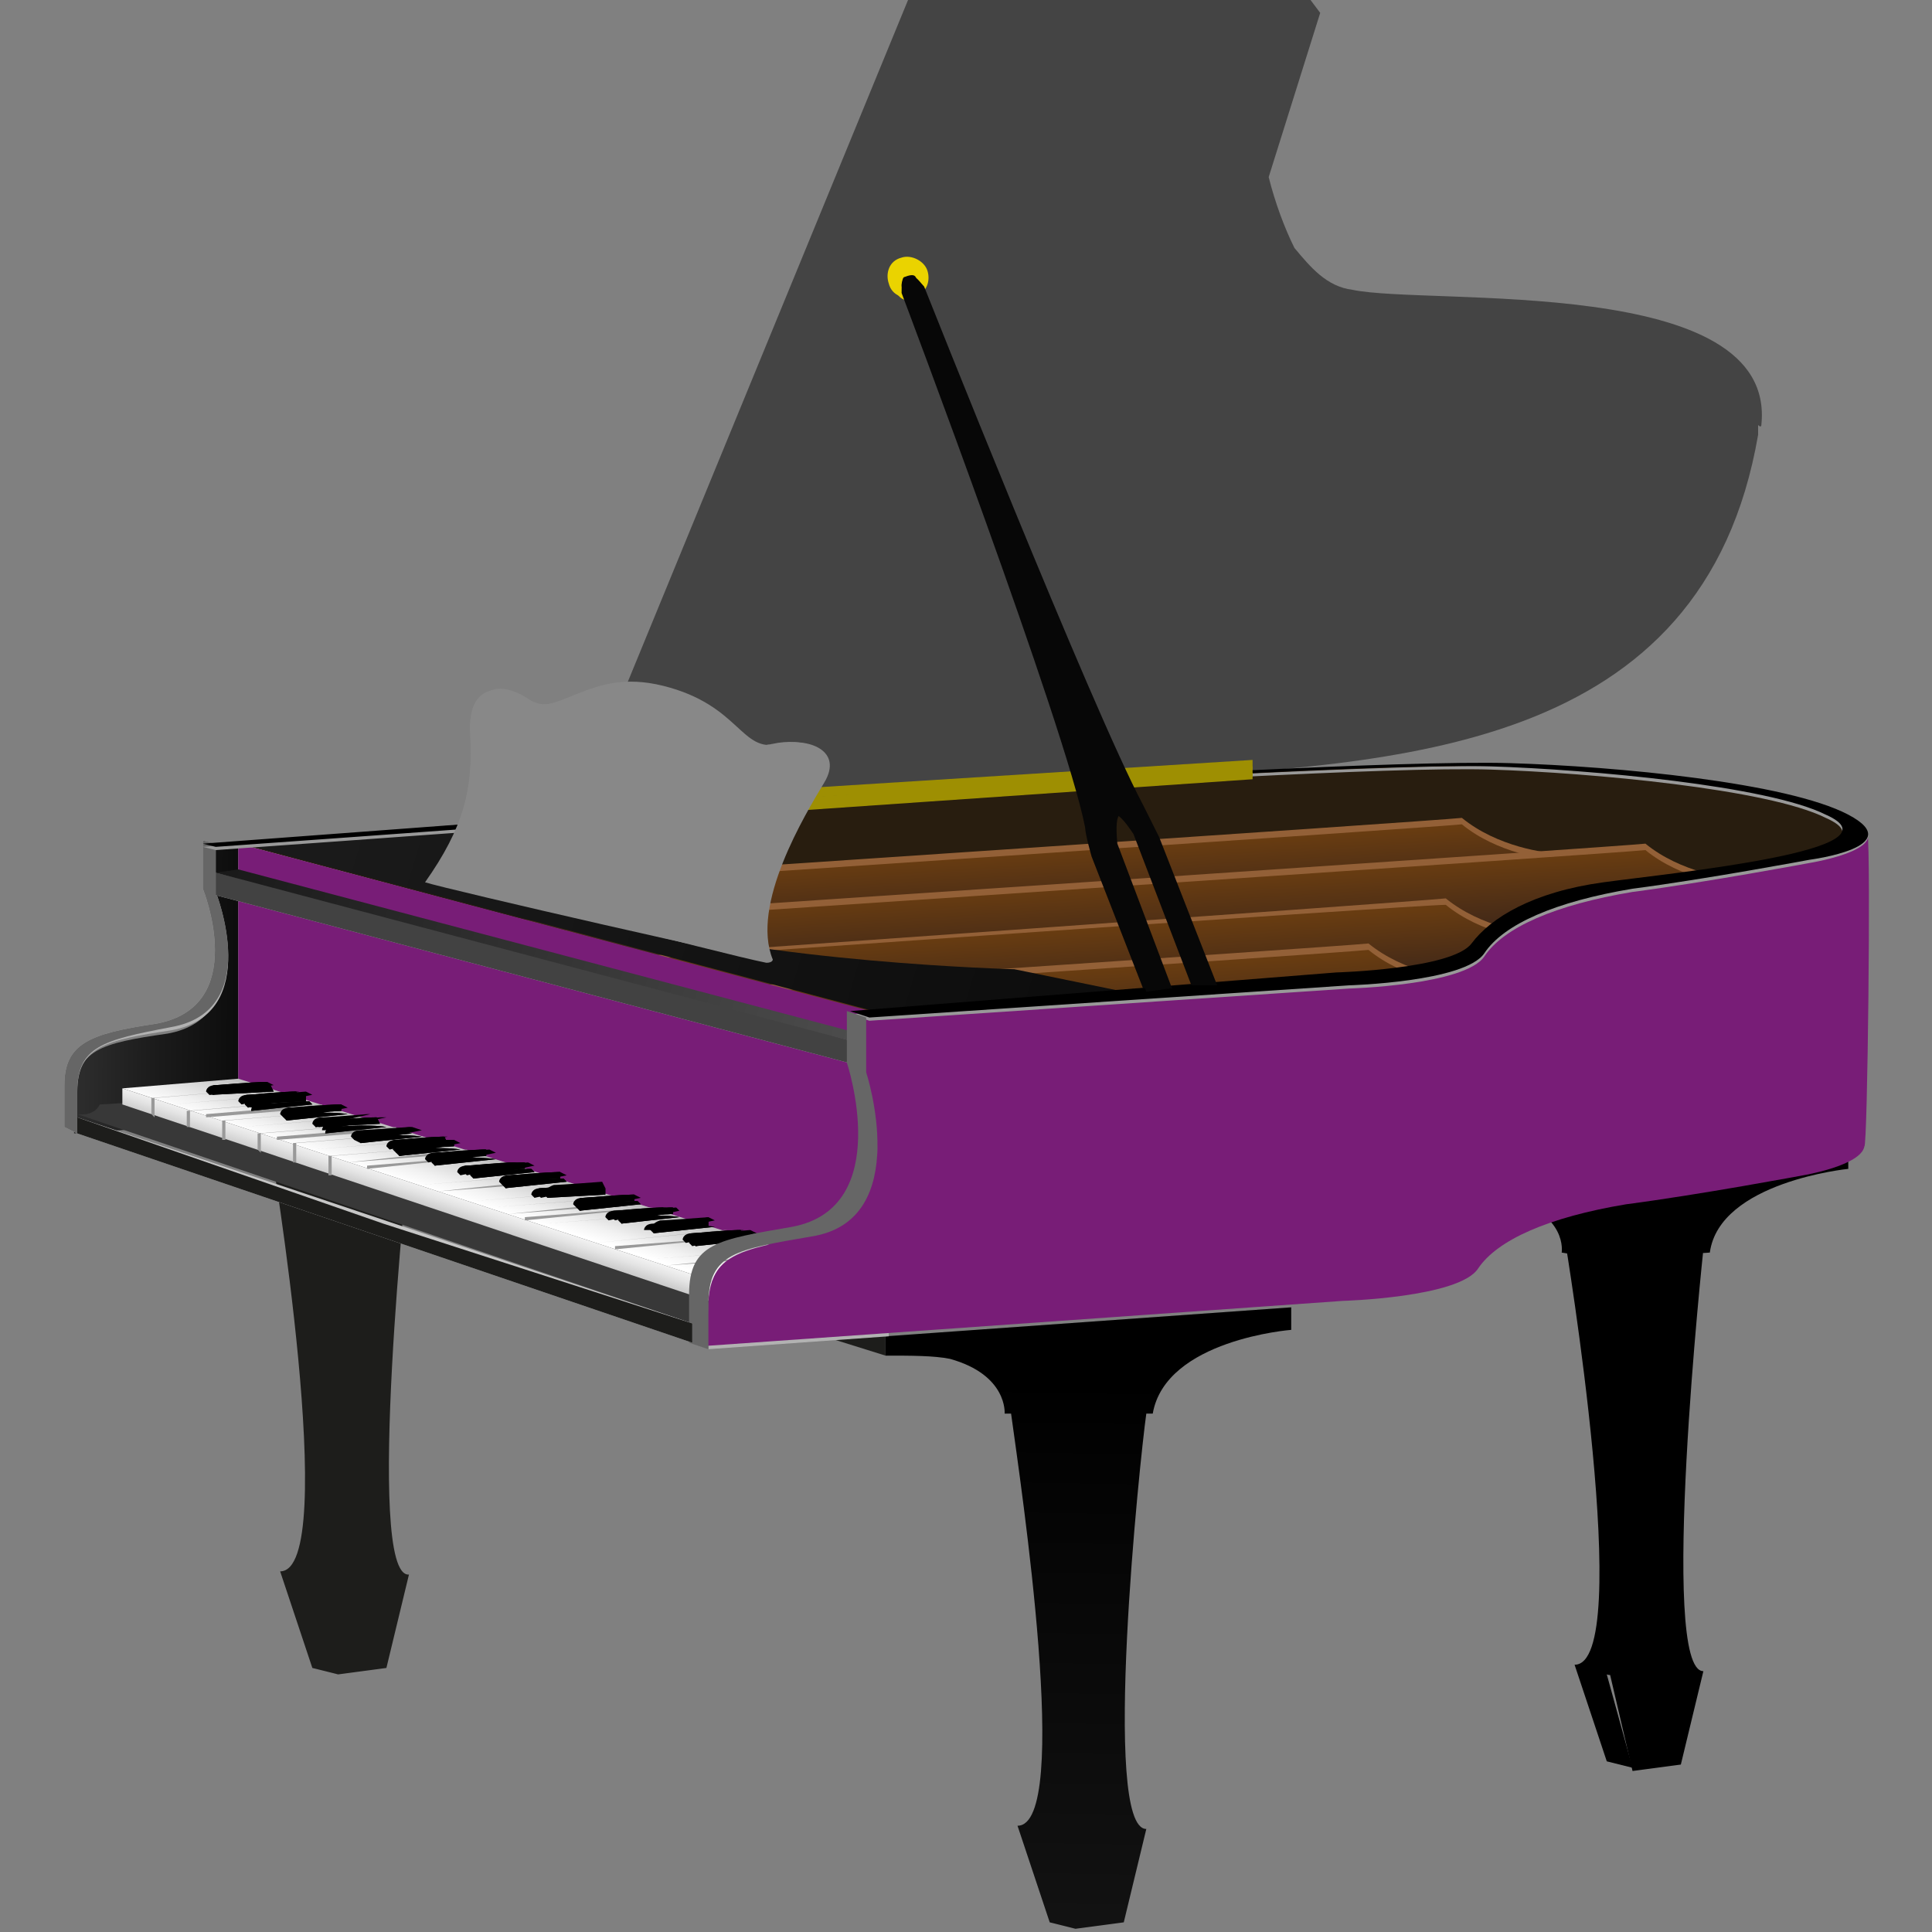 <svg enable-background="new 0 0 60 60" height="60" viewBox="0 0 60 60" width="60" xmlns="http://www.w3.org/2000/svg" xmlns:xlink="http://www.w3.org/1999/xlink"><rect x="0" y="0" width="60" height="60" fill="#808080" stroke="none"/><linearGradient id="a" gradientTransform="matrix(1 0 0 -1 0 60)" gradientUnits="userSpaceOnUse" x1="1.648" x2="15.279" y1="29.642" y2="29.561"><stop offset="0" stop-color="#333"/><stop offset=".237" stop-color="#1b1b1b"/><stop offset=".492" stop-color="#070707"/><stop offset=".667"/></linearGradient><linearGradient id="b"><stop offset="0" stop-color="#683c11"/><stop offset="1" stop-color="#432918"/></linearGradient><linearGradient id="c" gradientTransform="matrix(1 -.019 -.019 -1 1.813 60.587)" gradientUnits="userSpaceOnUse" x1="31.739" x2="31.82" xlink:href="#b" y1="33.544" y2="31.612"/><linearGradient id="d" gradientTransform="matrix(1 -.019 -.019 -1 1.813 60.586)" gradientUnits="userSpaceOnUse" x1="37.422" x2="37.503" xlink:href="#b" y1="32.647" y2="30.714"/><linearGradient id="e" gradientTransform="matrix(1 -.019 -.019 -1 1.813 60.586)" gradientUnits="userSpaceOnUse" x1="31.191" x2="31.272" xlink:href="#b" y1="31.052" y2="29.12"/><linearGradient id="f" gradientTransform="matrix(1 -.019 -.019 -1 1.813 60.586)" gradientUnits="userSpaceOnUse" x1="28.767" x2="28.847" xlink:href="#b" y1="29.659" y2="27.727"/><linearGradient id="g" gradientTransform="matrix(1 0 0 -1 0 60)" gradientUnits="userSpaceOnUse" x1="7.03" x2="26.854" y1="33.233" y2="27.426"><stop offset=".012" stop-color="#1a1a1a"/><stop offset=".994" stop-color="#4d4d4d"/></linearGradient><linearGradient id="h" gradientTransform="matrix(1 0 0 -1 0 60)" gradientUnits="userSpaceOnUse" x1="15.259" x2="15.692" y1="22.483" y2="23.862"><stop offset="0" stop-color="#fff"/><stop offset=".292" stop-color="#f1f1f1"/><stop offset=".845" stop-color="#cbcbcb"/><stop offset="1" stop-color="#bfbfbf"/></linearGradient><linearGradient id="i" gradientTransform="matrix(1 0 0 -1 0 60)" gradientUnits="userSpaceOnUse" x1="13.456" x2="13.277" y1="23.068" y2="22.527"><stop offset="0" stop-color="#f2f2f2"/><stop offset=".445" stop-color="#e4e4e4"/><stop offset="1" stop-color="#ccc"/></linearGradient><linearGradient id="j" gradientTransform="matrix(1 0 0 -1 0 60)" gradientUnits="userSpaceOnUse" x1="33.777" x2="33.489" y1="17.193" y2="-.524"><stop offset="0"/><stop offset="1" stop-color="#131313"/></linearGradient><linearGradient id="k" gradientTransform="matrix(1 0 0 -1 0 60)" gradientUnits="userSpaceOnUse" x1="10.276" x2="32.659" y1="34.802" y2="28.087"><stop offset=".012" stop-color="#1a1a1a"/><stop offset=".994" stop-color="#0d0d0d"/></linearGradient><path d="m43.2 36.5 1.6.6v-.9h-1.6z" fill="#1d1d1b"/><path d="m50.7 54.9-.8-.2-1-3c1.9 0-.3-13.2-.3-13.2h3.2s-.4 14.1-1.9 13.5z"/><path d="m52.2 54.8-1.5.2-.7-3c1.4 0 0-13.2 0-13.2h2.9s-1.4 13.1 0 13.1z"/><path d="m49.7 39.1-1.2-.2s.2-1.2-1.7-1.7 2.7-.8 2.9 1.9z"/><path d="m57.4 35.6v.7s-4 .4-4.3 2.6l-3.4.2s-.9-2.3-4.9-2.1v-.6z"/><path d="m12.7 35.9h-1.1c0-.2 0-.3 0-.3h-3.2s2.2 13.2.3 13.2l1 3 .8.2 1.5-.2.7-2.9c-1.4.1 0-13 0-13z" fill="#1d1d1b"/><path d="m54.7 13.2c.5-4.7-10.3-3.7-12.7-4.2-.8-.1-1.3-.7-1.8-1.3-.3-.6-.6-1.4-.8-2.2l1.6-5.1-.3-.4h-12.5l-9.7 23.6h.4l-.5 1.2h.4l-.2.4 16.7-1c8.1-.5 17.6-.8 19.3-10.7 0-.1 0-.2 0-.3.1.1.1 0 .1 0z" fill="#444"/><path d="m19 24.4-.2-.1 9.7-23.8.2.3z" fill="#444"/><path d="m18.8 24-.3-.1 9.8-23.8.1.3z" fill="#444"/><path d="m18.9 24.2-.3-.1 9.8-23.8.1.3z" fill="#444"/><path d="m28.4.3.2.3s-.1 0-.2-.1 0-.1 0-.2z" fill="#444"/><path d="m15.1 25.6c-4.2.3-7.4.6-7.4.6l-1.1.1v1.7s1.4 3.6-1.4 4.1c-2.1.3-2.8.5-2.9 1.9v1.2l12.8-.9z" fill="url(#a)"/><path d="m2.4 33.9c0-1.4.9-1.6 2.9-1.9 2.9-.5 1.4-4.3 1.4-4.3v-1.5l-.4-.1v1.5s1.5 3.7-1.5 4.2c-2 .3-2.8.6-2.8 1.9v1.3l.4.2c0-.3 0-1 0-1.3z" fill="#b2b2b2"/><path d="m2.4 33.9c0-1.4.8-1.6 2.9-2 2.9-.5 1.4-4.2 1.4-4.2v-1.5l-.4-.1v1.5s1.5 3.7-1.5 4.2c-2 .3-2.8.6-2.8 1.9v1.3l.4.2c0-.3 0-1 0-1.3z" fill="#666"/><path d="m27.3 31.5 14.2-1s3.8-.1 4.3-1c.6-.8 1.7-1.5 3.9-1.8s9.4-1.2 7.1-2.3c-1.8-.9-7.5-1.5-10.6-1.6s-12.7.4-14.2.6c-1.4.2-16.3 1.1-16.3 1.1l-8.6.7z" fill="#432918"/><path d="m56.1 26.5c1.1-.3 1.7-.8.8-1.2-1.8-.9-7.5-1.5-10.6-1.5-3.1-.1-12.7.5-14.2.6-1.4.1-24.9 1.8-24.9 1.8l4.2 1.2s5.1 1.4 6.3 1.3c4.1-.2 13.2-.8 14.3-.9 1.4-.2 11.1-.5 14.2-.4 1 0 2.3.1 3.7.2 1.8-.2 5.4-.8 6.2-1.1z" fill="#281d0f"/><path d="m21.5 41.1 9.9-.8-24-6.3s-4.1.3-4.3.3c-.2.4-.7.3-.7.3z" fill="#383838"/><path d="m48.4 26.5c-.4 0-1.9-.2-3-1.1-.9.1-27.9 1.9-27.9 1.9l.1 1.9 30.8-2.1z" fill="#936037"/><path d="m48.4 26.7c-.4 0-1.9-.2-3-1.1-.9.1-27.9 1.9-27.9 1.9l.1 1.9 30.8-2.1z" fill="url(#c)"/><path d="m54.1 27.3c-.4 0-1.9-.2-3-1.1-.9.1-27.9 1.9-27.9 1.9l.1 1.9 30.8-2.1z" fill="#936037"/><path d="m54.1 27.5c-.4 0-1.9-.2-3-1.1-.9.1-27.9 1.9-27.9 1.9l.1 1.9 30.8-2.1z" fill="url(#d)"/><path d="m47.9 29c-.4 0-1.9-.2-3-1.1-.9.1-27.9 2-27.9 2l.1 1.9 30.8-2.1z" fill="#936037"/><path d="m47.9 29.2c-.4 0-1.9-.2-3-1.1-.9 0-27.9 1.9-27.9 1.9l.1 1.9 30.8-2.1z" fill="url(#e)"/><path d="m45.5 30.4c-.4 0-1.9-.2-3-1.1-.9.1-27.9 1.9-27.9 1.9l.1 1.9 30.8-2.1z" fill="#936037"/><path d="m45.5 30.6c-.4 0-1.9-.2-3-1.1-.9.1-27.9 1.9-27.9 1.9l.1 1.9 30.8-2.1z" fill="url(#f)"/><path d="m27.3 31.5-.2 8.9-19.7-6.3v-7.9z" fill="#b2b2b2"/><path d="m27.4 31.5-.3 8.9-19.7-6.3v-7.9z" fill="#781d77"/><path d="m26.7 32.4v.7l-20-5.3v-.7z" fill="#b2b2b2"/><path d="m26.7 32.4v.7l-20-5.3v-.7l9.7 2.4z" fill="#424242"/><path d="m26.7 32.4v-.3l-19.3-5.1-.7.1z" fill="url(#g)"/><path d="m23.1 40.1 4.1-.4-19.8-6.2-3.6.3z" fill="url(#h)"/><path d="m22.9 40.7-19.1-6.4v-.5l19.3 6.3z" fill="url(#i)"/><g fill="#999"><path d="m7.7 33.6-3.5.3v.6-.6z"/><path d="m8.3 33.8-3.6.3v.5l.1.1v-.6z"/><path d="m8.8 34-3.5.3v.5-.5l3.6-.3z"/><path d="m9.4 34.2-3.6.3v.5h.1v-.5l3.6-.3z"/><path d="m10 34.3-3.6.3v.6-.5l3.6-.3z"/><path d="m10.6 34.5-3.7.3v.6h.1v-.6z"/><path d="m11.1 34.7-3.6.3v.6-.6l3.7-.3z"/><path d="m11.7 34.9-3.7.3v.5l.1.1v-.6l3.7-.3z"/><path d="m12.3 35-3.7.3v.6-.5l3.7-.3z"/><path d="m12.8 35.2-3.7.3v.6h.1v-.6l3.7-.3z"/><path d="m13.4 35.4-3.7.3v.6-.6l3.8-.3z"/><path d="m14 35.6-3.8.3v.6h.1v-.6z"/><path d="m14.5 35.7-3.7.4v.6-.6l3.8-.3z"/><path d="m15.1 35.9-3.7.3v.6.1-.6l3.8-.4z"/><path d="m15.7 36.1-3.8.3v.6-.6z"/><path d="m16.3 36.3-3.8.3v.6-.6z"/><path d="m16.8 36.5-3.8.3v.6-.6l3.9-.3z"/><path d="m17.4 36.6-3.8.4v.6-.6l3.9-.3z"/><path d="m18 36.8-3.9.3v.7-.7z"/><path d="m18.5 37-3.8.3v.6.1-.7l3.9-.3z"/><path d="m19.1 37.2-3.9.3v.6-.6l4-.3z"/><path d="m19.7 37.3-3.9.4v.6-.6l3.9-.3z"/><path d="m20.2 37.5-3.9.3v.7-.6l4-.4z"/><path d="m20.8 37.7-3.9.3v.7-.7l4-.3z"/><path d="m21.4 37.9-4 .3v.7-.7z"/><path d="m22 38.1-4 .3v.6-.6z"/><path d="m22.5 38.2-4 .4v.6-.6l4.1-.4z"/><path d="m23.1 38.4-4 .3v.7-.6z"/><path d="m23.7 38.6-4.1.3v.7-.7z"/><path d="m24.2 38.8-4 .3v.7-.7l4.1-.3z"/><path d="m24.8 38.9-4.1.4v.7-.7l4.2-.3z"/><path d="m25.4 39.1-4.1.4v.6-.6z"/></g><path d="m8.3 33.6-1.8.4-.1-.1s0-.2.3-.2c.2 0 1.5-.1 1.6-.1z"/><path d="m8.3 33.8-1.8.1s0-.2.2-.2c.1 0 1.1-.1 1.6-.1z"/><path d="m8.3 33.8-1.8.1s0-.2.2-.2c.1 0 1.1-.1 1.6-.1z"/><path d="m8.5 33.7-1.9.3h-.1s0-.2.3-.3c.2 0 1.5-.1 1.5-.1z"/><path d="m8.5 33.9-1.9.1s0-.2.2-.2c.1 0 1.1-.1 1.6-.1z"/><path d="m8.5 33.9-1.9.1s0-.2.2-.2c.1 0 1.1-.1 1.6-.1z"/><path d="m9.3 33.9-1.8.4-.1-.1s0-.2.3-.2c.2 0 1.4-.1 1.4-.1z"/><path d="m9.3 34.1-1.8.1s0-.2.2-.2c.1 0 1-.1 1.5-.1z"/><path d="m9.3 34.1-1.8.1s0-.2.2-.2c.1 0 1-.1 1.5-.1z"/><path d="m9.5 34-1.8.4-.1-.1s0-.2.3-.2c.2 0 1.5-.1 1.5-.1z"/><path d="m9.5 34.2-1.8.1s0-.2.2-.2 1.1-.1 1.6-.1z"/><path d="m9.5 34.2-1.8.1s0-.2.2-.2 1.1-.1 1.6-.1z"/><path d="m9.7 34-1.9.4-.1-.1s0-.2.3-.3c.2 0 1.5-.1 1.5-.1z"/><path d="m9.7 34.3-1.9.2s0-.2.2-.2c.1 0 1.1-.1 1.6-.1z"/><path d="m9.7 34.3-1.9.2s0-.2.2-.2c.1 0 1.1-.1 1.6-.1z"/><path d="m10.6 34.3-1.8.4-.1-.1s0-.2.3-.2c.2 0 1.5-.1 1.5-.1z"/><path d="m10.6 34.5-1.8.1s0-.2.2-.2c.1 0 1.1-.1 1.6-.1z"/><path d="m10.6 34.5-1.8.1s0-.2.2-.2c.1 0 1.1-.1 1.6-.1z"/><path d="m10.8 34.4-1.9.4-.1-.1s0-.2.3-.3c.2 0 1.5-.1 1.5-.1z"/><path d="m10.8 34.6-1.9.2s0-.2.2-.2c.1 0 1.1-.1 1.7 0z"/><path d="m10.8 34.6-1.9.2s0-.2.2-.2c.1 0 1.1-.1 1.7 0z"/><path d="m11.5 34.6-1.7.4-.1-.1s0-.2.3-.2c.2 0 1.4-.1 1.4-.1z"/><path d="m11.5 34.8-1.7.2s0-.2.2-.2c.1 0 1-.1 1.5 0z"/><path d="m11.5 34.8-1.7.2s0-.2.2-.2c.1 0 1-.1 1.5 0z"/><path d="m11.7 34.7-1.8.3h-.1s0-.2.3-.2c.2 0 1.5-.1 1.6-.1z"/><path d="m11.8 34.9-1.9.1s0-.2.2-.2c.1 0 1.1-.1 1.6-.1z"/><path d="m11.8 34.9-1.9.1s0-.2.2-.2c.1 0 1.1-.1 1.6-.1z"/><path d="m12 34.7-1.9.4h-.1s0-.2.3-.3c.2 0 1.5-.1 1.5-.1z"/><path d="m12 35-1.9.2s0-.2.2-.2c.1 0 1.1-.1 1.7 0z"/><path d="m12 35-1.9.2s0-.2.2-.2c.1 0 1.1-.1 1.7 0z"/><path d="m12.8 35-1.8.4-.1-.1s0-.2.3-.2c.2 0 1.5-.1 1.5-.1z"/><path d="m12.8 35.2-1.8.2s0-.2.2-.2c.1 0 1.1-.1 1.6 0z"/><path d="m12.8 35.2-1.8.2s0-.2.2-.2c.1 0 1.1-.1 1.6 0z"/><path d="m13.1 35.1-1.9.4-.2-.1s0-.2.3-.3c.2 0 1.5-.1 1.5-.1z"/><path d="m13.1 35.3-1.9.2s0-.2.2-.2c.1 0 1.1-.1 1.7 0z"/><path d="m13.1 35.3-1.9.2s0-.2.2-.2c.1 0 1.1-.1 1.7 0z"/><path d="m13.9 35.3-1.8.4-.1-.1s0-.2.3-.2c.2 0 1.4-.1 1.4-.1z"/><path d="m13.9 35.5-1.8.1s0-.2.2-.2c.1 0 1-.1 1.5-.1z"/><path d="m13.9 35.5-1.8.1s0-.2.2-.2c.1 0 1-.1 1.5-.1z"/><path d="m14.1 35.4-1.8.4-.1-.1s0-.2.3-.2c.2 0 1.5-.1 1.5-.1z"/><path d="m14.1 35.6-1.8.1s0-.2.2-.2c.1 0 1.1-.1 1.6-.1z"/><path d="m14.1 35.6-1.8.1s0-.2.2-.2c.1 0 1.1-.1 1.6-.1z"/><path d="m14.3 35.5-1.9.4-.1-.1s0-.2.3-.3c.2 0 1.5-.1 1.5-.1z"/><path d="m14.3 35.7-1.9.2s0-.2.2-.2c.1 0 1.1-.1 1.7 0z"/><path d="m14.3 35.7-1.9.2s0-.2.2-.2c.1 0 1.1-.1 1.7 0z"/><path d="m15.1 35.7-1.8.4-.1-.1s0-.2.3-.2c.2 0 1.5-.1 1.5-.1z"/><path d="m15.1 35.9-1.8.1s0-.2.2-.2c.1 0 1.1-.1 1.6-.1z"/><path d="m15.1 35.9-1.8.1s0-.2.2-.2c.1 0 1.1-.1 1.6-.1z"/><path d="m15.4 35.8-1.9.4-.1-.1s0-.2.3-.3c.2 0 1.5-.1 1.5-.1z"/><path d="m15.4 36-1.9.2s0-.2.2-.2c.1 0 1.1-.1 1.7 0z"/><path d="m15.4 36-1.9.2s0-.2.2-.2c.1 0 1.1-.1 1.7 0z"/><path d="m16.1 36.1-1.8.4-.1-.1s0-.2.3-.2c.2 0 1.4-.1 1.4-.1z"/><path d="m16.1 36.3-1.8.1s0-.2.2-.2c.1 0 1-.1 1.5-.1z"/><path d="m16.1 36.3-1.8.1s0-.2.2-.2c.1 0 1-.1 1.5-.1z"/><path d="m16.3 36.1-1.8.4-.1-.1s0-.2.3-.2c.2 0 1.5-.1 1.5-.1z"/><path d="m16.3 36.3-1.8.1s0-.2.2-.2c.1 0 1.1-.1 1.6-.1z"/><path d="m16.3 36.3-1.8.1s0-.2.2-.2c.1 0 1.1-.1 1.6-.1z"/><path d="m16.6 36.2-1.9.4-.1-.1s0-.2.3-.3c.2 0 1.5-.1 1.5-.1z"/><path d="m16.6 36.4-1.9.2s0-.2.2-.2c.1 0 1.1-.1 1.6-.1z"/><path d="m16.6 36.4-1.9.2s0-.2.2-.2c.1 0 1.1-.1 1.6-.1z"/><path d="m17.4 36.4-1.8.4-.1-.1s0-.2.3-.2c.2 0 1.5-.1 1.5-.1z"/><path d="m17.4 36.6-1.8.1s0-.2.2-.2c.1 0 1.1-.1 1.6-.1z"/><path d="m17.4 36.6-1.8.1s0-.2.2-.2c.1 0 1.1-.1 1.6-.1z"/><path d="m17.6 36.5-1.9.4-.1-.1s0-.2.3-.3c.2 0 1.5-.1 1.5-.1z"/><path d="m17.6 36.7-1.9.2s0-.2.2-.2c.1 0 1.1-.1 1.6-.1z"/><path d="m17.6 36.7-1.9.2s0-.2.2-.2c.1 0 1.1-.1 1.6-.1z"/><path d="m18.4 36.8-1.8.4-.1-.1s0-.2.3-.2c.2 0 1.4-.1 1.4-.1z"/><path d="m18.4 37-1.8.1s0-.2.2-.2c.1 0 1-.1 1.5-.1z"/><path d="m18.4 37-1.8.1s0-.2.2-.2c.1 0 1-.1 1.5-.1z"/><path d="m18.6 36.8-1.8.4-.1-.1s0-.2.3-.2c.2 0 1.5-.1 1.5-.1z"/><path d="m18.6 37-1.8.1s0-.2.2-.2c.1 0 1.1-.1 1.6-.1z"/><path d="m18.6 37-1.8.1s0-.2.2-.2c.1 0 1.1-.1 1.6-.1z"/><path d="m18.8 36.9-1.8.3-.1-.1s0-.2.3-.3c.2 0 1.5-.1 1.5-.1z"/><path d="m18.8 37.1-1.8.1s0-.2.2-.2c.1 0 1.1-.1 1.6-.1z"/><path d="m18.8 37.1-1.8.1s0-.2.2-.2c.1 0 1.1-.1 1.6-.1z"/><path d="m19.7 37.1-1.8.4-.1-.1s0-.2.3-.2c.2 0 1.5-.1 1.5-.1z"/><path d="m19.7 37.3-1.8.1s0-.2.2-.2c.1 0 1.1-.1 1.6-.1z"/><path d="m19.7 37.3-1.8.1s0-.2.2-.2c.1 0 1.1-.1 1.6-.1z"/><path d="m19.9 37.2-1.9.4-.1-.1s0-.2.3-.3c.2 0 1.5-.1 1.5-.1z"/><path d="m19.9 37.4-1.9.2s0-.2.2-.2c.1 0 1.1-.1 1.6-.1z"/><path d="m19.9 37.4-1.9.2s0-.2.2-.2c.1 0 1.1-.1 1.6-.1z"/><path d="m20.7 37.5-1.8.4-.1-.1s0-.2.3-.2c.2 0 1.4-.1 1.4-.1z"/><path d="m20.7 37.7-1.8.1s0-.2.2-.2c.1 0 1-.1 1.5-.1z"/><path d="m20.7 37.7-1.8.1s0-.2.2-.2c.1 0 1-.1 1.5-.1z"/><path d="m20.9 37.5-1.8.4-.1-.1s0-.2.3-.2c.2 0 1.5-.1 1.5-.1z"/><path d="m20.9 37.7-1.8.1s0-.2.2-.2c.1 0 1.1-.1 1.6-.1z"/><path d="m20.9 37.7-1.8.1s0-.2.2-.2c.1 0 1.1-.1 1.6-.1z"/><path d="m21.1 37.6-1.8.4-.1-.1s0-.2.3-.3c.2 0 1.5-.1 1.5-.1z"/><path d="m21.1 37.8-1.8.2s0-.2.2-.2c.1 0 1.1-.1 1.6 0z"/><path d="m21.1 37.8-1.8.2s0-.2.2-.2c.1 0 1.1-.1 1.6 0z"/><path d="m23.1 38.2-1.8.4-.1-.1s0-.2.3-.2c.2 0 1.4-.1 1.4-.1z"/><path d="m23.1 38.4-1.8.1s0-.2.2-.2c.1 0 1-.1 1.5-.1z"/><path d="m23.1 38.4-1.8.1s0-.2.2-.2c.1 0 1-.1 1.5-.1z"/><path d="m23.3 38.3-1.8.4-.1-.1s0-.2.3-.2c.2 0 1.5-.1 1.5-.1z"/><path d="m23.3 38.5-1.8.1s0-.2.2-.2c.1 0 1.1-.1 1.6-.1z"/><path d="m23.3 38.5-1.8.1s0-.2.2-.2c.1 0 1.1-.1 1.6-.1z"/><path d="m23.5 38.3-1.9.4-.1-.1s0-.2.3-.3c.2 0 1.5-.1 1.5-.1z"/><path d="m23.5 38.5-1.9.2s0-.2.2-.2c.1 0 1.1-.1 1.7 0z"/><path d="m23.5 38.5-1.9.2s0-.2.2-.2c.1 0 1.1-.1 1.7 0z"/><path d="m22 37.8-1.8.4h-.2s0-.2.3-.2c.2 0 1.5-.1 1.5-.1z"/><path d="m22 38.1-1.8.1s0-.2.2-.2c.1 0 1.1-.1 1.6-.1z"/><path d="m22 38.1-1.8.1s0-.2.2-.2c.1 0 1.1-.1 1.6-.1z"/><path d="m22.2 37.9-1.9.4-.1-.1s0-.2.3-.3c.2 0 1.5-.1 1.5-.1z"/><path d="m22.2 38.1-1.9.2s0-.2.2-.2c.1 0 1.1-.1 1.7 0z"/><path d="m22.2 38.1-1.9.2s0-.2.2-.2c.1 0 1.1-.1 1.7 0z"/><path d="m25.9 41.6 1.6.5v-.9h-1.6z" fill="#1d1d1b"/><path d="m27.5 41.5v.6c.8 0 1.5 0 2 .1 1.8.5 1.7 1.7 1.7 1.7h.2c.3 2.2 1.9 12.8.2 12.8l1 3 .8.2 1.5-.2.7-2.9c-1.4 0-.2-11.5 0-12.9h.2c.4-2.3 4.3-2.6 4.3-2.6v-.7z" fill="url(#j)"/><path d="m27.6 31.5-.6.1v1.8s1.5 4.5-1.7 5.1c-2.3.3-3.2.5-3.3 2v1.4l5.6-.4z" fill="#b2b2b2"/><path d="m58 25.9c-.3-.1-.2-.2-.6-.2.4.9-5.7 1.7-7.6 2-2.2.3-3.2.8-3.8 1.6s-4.5 1.1-4.5 1.1-12.4.8-12.4.9l-1.2.1-1 .1v1.8s1.5 4.6-1.7 5.1c-2.3.4-3.1.6-3.2 2 0 .5-.1 1.4-.1 1.4l19.8-1.4s3.6-.1 4.2-1 2.2-1.6 4.6-2c2.3-.3 5.5-.9 5.5-.9s1.8-.3 1.9-.9c.1 0 .2-9.1.1-9.7z" fill="#781d77"/><path d="m27.5 31.5 7.9-.6-3.9-.8s-7.8-.2-12.4-1.6c-4.5-1.4-3.8-2.5-3.8-2.5l-2.1-.3-5.7.5z" fill="url(#k)"/><path d="m57.4 25.4c-1.9-1-7.2-1.5-10.5-1.6s-13.4.5-15 .6c-1.5.1-25.6 1.9-25.6 1.9l.4.1s23.9-1.7 25.4-1.9c1.5-.1 11.1-.7 14.2-.6s8.6.6 10.4 1.5c2.5 1.1-4.7 1.8-6.9 2.1s-3.5 1.1-4.1 1.9-4.2.9-4.2.9l-15.1 1.2.6.2 14.9-1s3.6-.1 4.2-1 2.2-1.6 4.6-2c2.3-.3 5.5-.9 5.5-.9s3.1-.5 1.2-1.4z" fill="#999"/><path d="m57.4 25.3c-1.9-1-7.2-1.5-10.5-1.6s-13.4.5-15 .6c-1.5.1-25.6 1.9-25.6 1.9l.4.1s23.9-1.7 25.4-1.9c1.5-.1 11.1-.7 14.2-.6s8.6.6 10.4 1.5c2.5 1.1-4.7 1.8-6.9 2.1s-3.5 1.1-4.1 1.9-4.2.9-4.2.9l-15.1 1.2.6.2 14.9-1s3.6-.1 4.2-1 2.2-1.6 4.6-2c2.3-.3 5.5-.9 5.5-.9s3.1-.4 1.2-1.4z"/><path d="m28.8 8.4c.1.3 0 .7-.4.8-.3.1-.7 0-.8-.4-.1-.3 0-.7.4-.8.3-.1.7.1.8.4z" fill="#ead300"/><path d="m28.7 8.7c.1.2 0 .5-.3.6-.2.1-.5 0-.6-.3-.1-.2 0-.5.3-.6s.5 0 .6.3z" fill="#ead300"/><path d="m38.9 24-14.5.9v.3l14.5-1z" fill="#9e8f02"/><path d="m38.9 23.6-14.3.9v.3l14.3-.9z" fill="#9e8f02"/><path d="m38.9 23.8-14.4 1v.2l14.4-.9z" fill="#9e8f02"/><path d="m36.2 30.7-1.7-4.5c-.1-1.1.1-1.2.7-.3l1.8 4.7h.6l-1.8-4.6s-.4-.8-.5-1c-1.6-3-6.8-16.1-6.8-16.1-.1-.1.1-.5-.4-.3-.1 0-.1.3-.1.5 0 0 5.1 13.5 5.7 16.6 0 .2.2.9.2.9l1.6 4.1z" fill="#070707"/><path d="m36.3 30.7-1.7-4.5c-.1-1.1.1-1.2.7-.3l1.8 4.7h.6l-1.8-4.6s-.4-.8-.5-1c-1.6-3-6.8-16.1-6.8-16.1-.1-.1-.3-.4-.4-.3-.3.1-.2.4-.1.5 0 0 5.1 13.5 5.7 16.6 0 .2.2.9.2.9l1.6 4.2z" fill="#070707"/><path d="m36.4 30.7-1.7-4.5c-.1-1.1.1-1.2.7-.3l1.8 4.7h.6l-1.8-4.6s-.4-.8-.5-1c-1.6-3-6.8-16.1-6.8-16.1-.1-.1-.3-.4-.4-.3-.3 0-.2.3-.1.4 0 0 5.1 13.5 5.7 16.6 0 .2.2.9.2.9l1.6 4.2z" fill="#070707"/><path d="m22 40.5c0-1.6.9-1.7 3.2-2.1 3.2-.5 1.7-5.1 1.7-5.1v-1.7l-.6-.2v1.6s1.5 4.5-1.7 5.1c-2.3.4-3.2.5-3.2 2.1v1.5l.6.2c0-.3 0-1.1 0-1.4z" fill="#666"/><path d="m21.5 41.7-19.1-6.5v-.5l19.1 6.4z" fill="#c6c6c6"/><path d="m21.5 41.7-19.1-6.5v-.5l9.5 3.3 9.6 3.1z" fill="#1d1d1b"/><path d="m13.4 27.3c1.2-1.7 1.5-2.9 1.4-4.6s1-1.4 1.6-1c1 .7 1.8-1 4.2-.4s2.4 2.1 3.6 1.8c.9-.2 2 .2 1.4 1.2s-2.3 3.8-1.6 5.5c0 0 0 .1-.2.1-1.5-.3-9.8-2.5-10.4-2.6z" fill="#888"/><path d="m13.2 27.4c1.2-1.7 1.5-2.9 1.4-4.6s1.1-1.5 1.7-1.1c1 .7 1.7-.9 4.1-.3s2.4 2 3.6 1.7c.9-.2 2 .1 1.4 1.1s-2.3 3.8-1.6 5.6c0 .1-10-2.2-10.6-2.4z" fill="#888"/><path d="m20.4 21.4c2.4.6 2.4 2 3.6 1.7-1.2.4-1.2-1.2-3.6-1.7-2.2-.6-3 .8-3.9.5.9.3 1.7-1 3.9-.5z" fill="#888"/></svg>